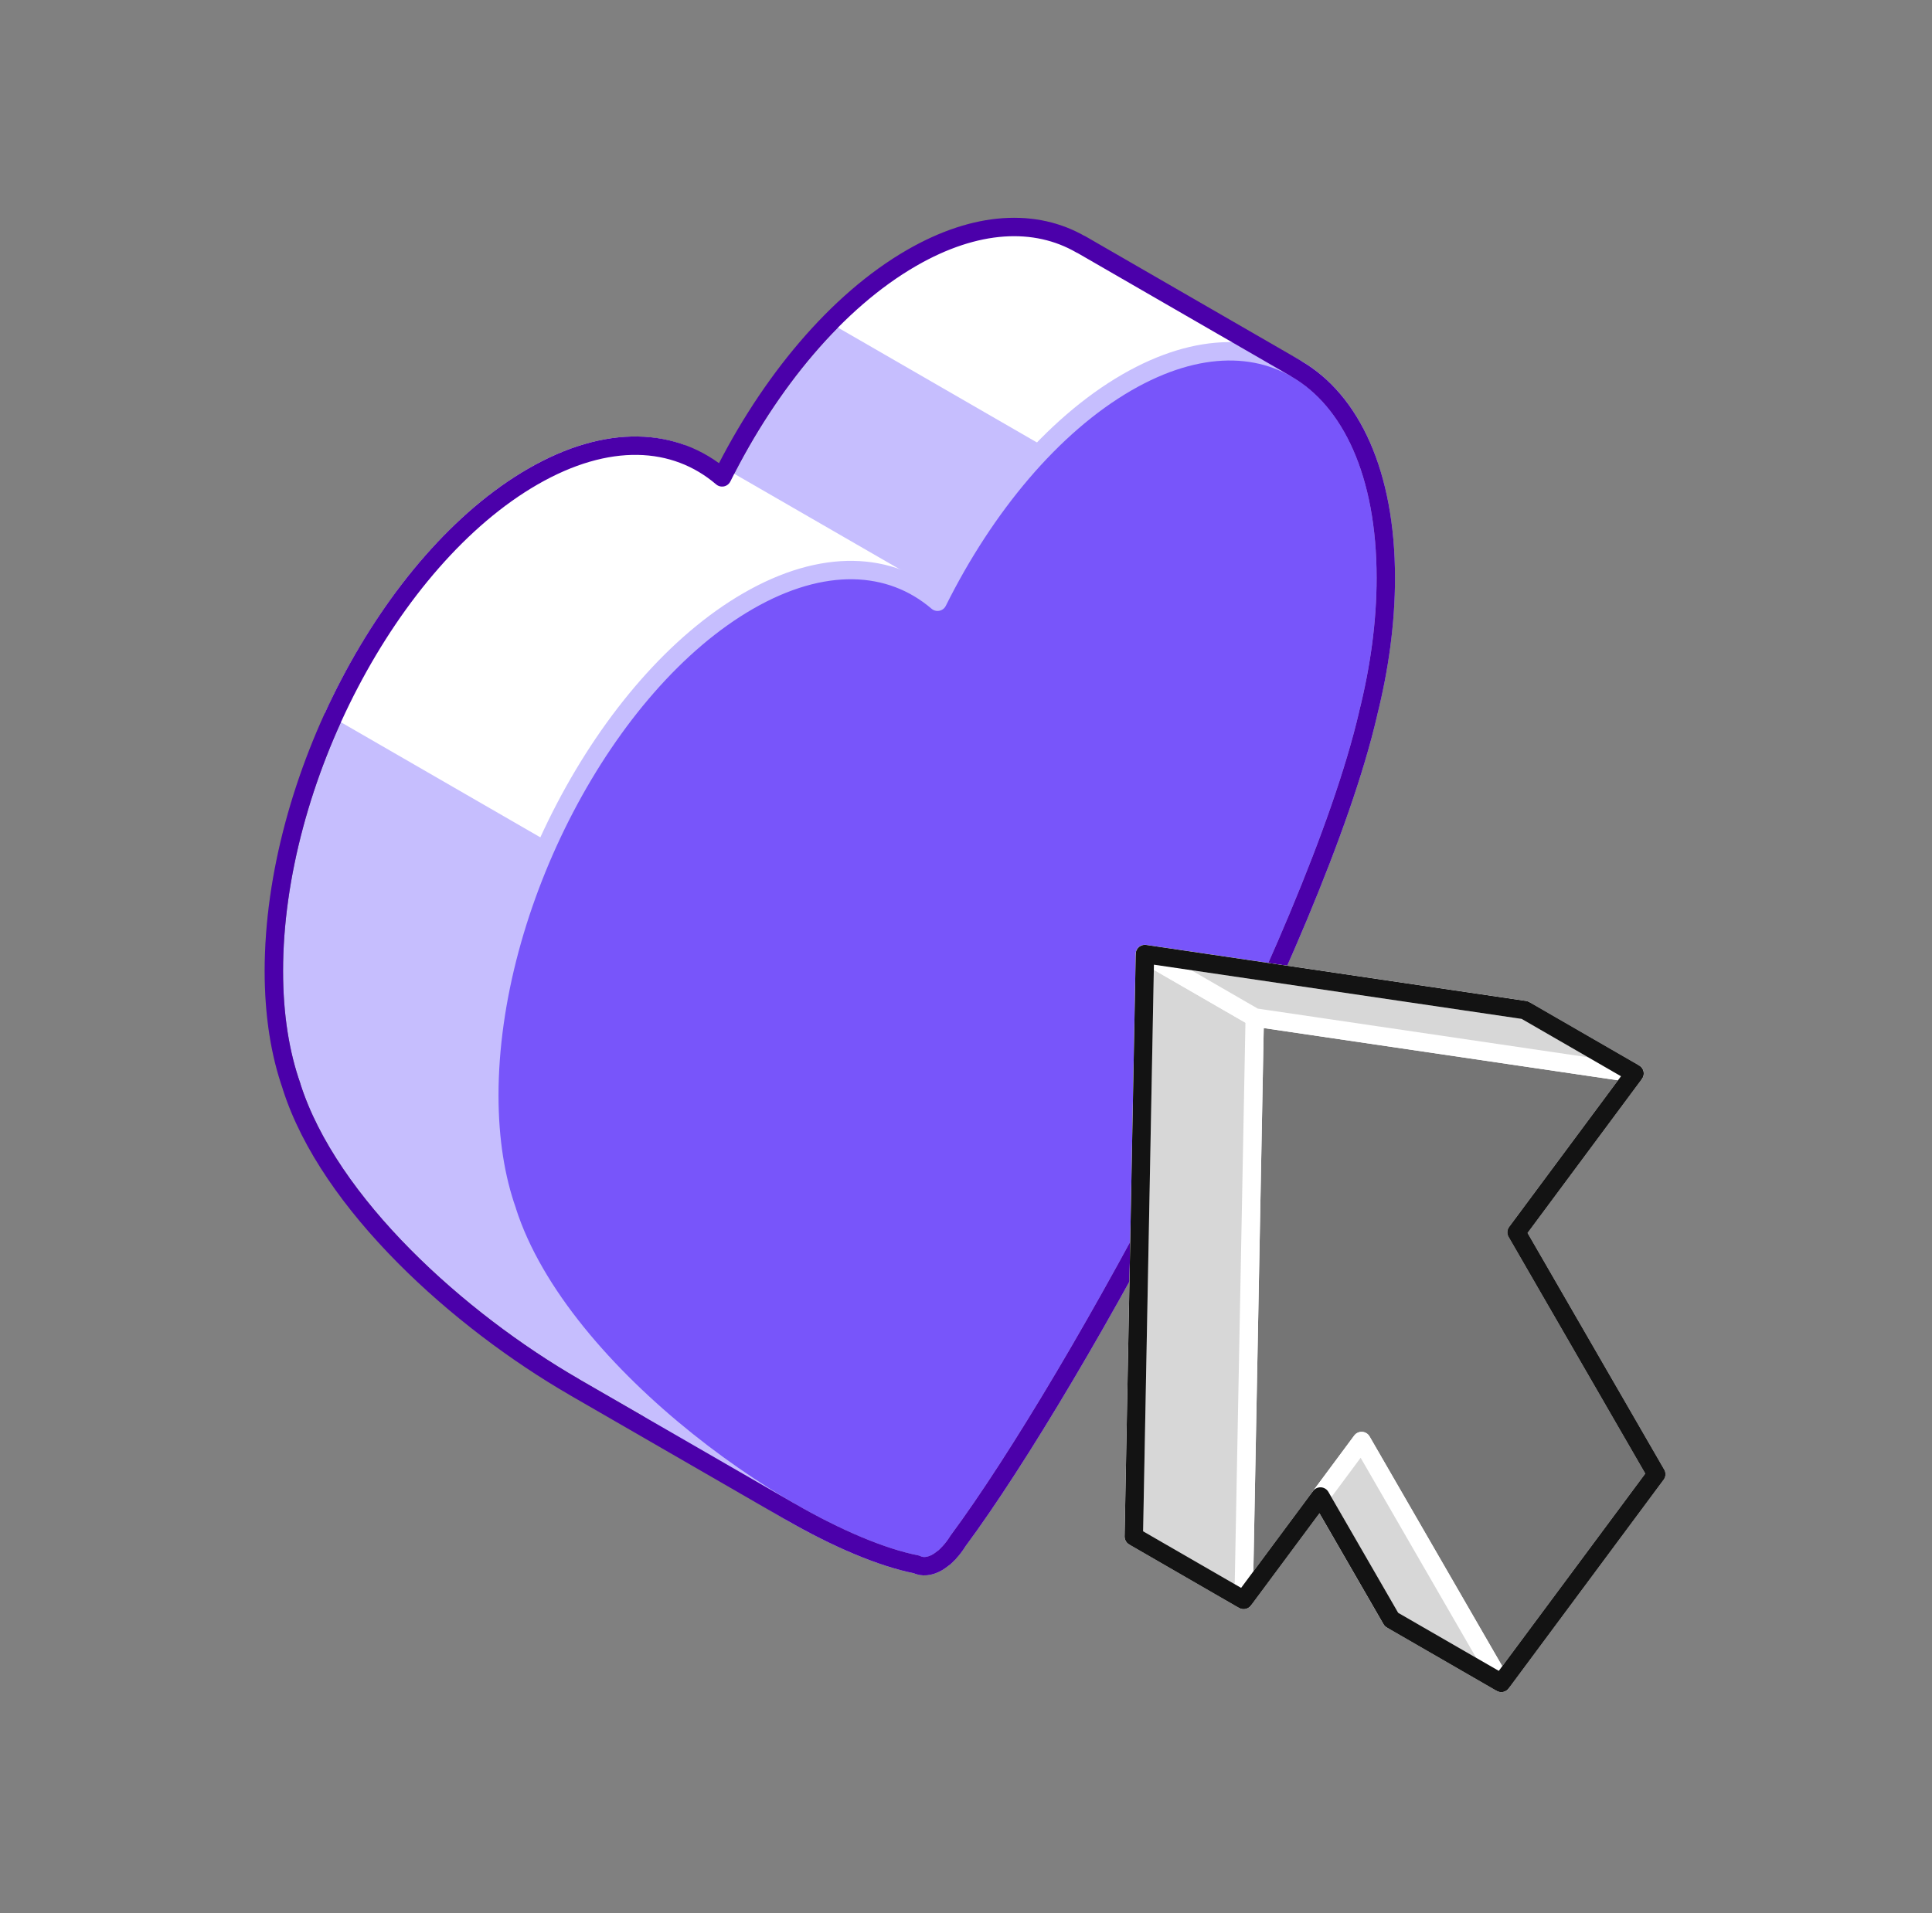 <svg width="105" height="104" viewBox="0 0 105 104" fill="none" xmlns="http://www.w3.org/2000/svg">
<rect x="0" y="0" width="105" height="104" fill="#808080" stroke="none"/>
<path d="M62.64 32.044C62.76 31.565 62.867 31.084 62.966 30.604L70.453 20.043L58.744 13.282L58.743 13.289C56.276 11.864 53.061 11.992 49.541 14.024C45.474 16.372 41.813 20.79 39.245 25.951C36.677 23.756 33.015 23.565 28.95 25.913C21.181 30.397 14.884 42.429 14.884 52.787C14.884 55.197 15.229 57.3 15.85 59.058L15.847 59.061C17.883 65.456 24.963 71.79 31.211 75.397L31.209 75.399L42.919 82.159L46.166 68.027C52.66 57.062 60.485 41.313 62.643 32.043L62.64 32.044Z" fill="#C6BEFE" stroke="#757575" stroke-linecap="round" stroke-linejoin="round"/>
<path d="M64.342 28.664L70.454 20.043L58.745 13.282L58.743 13.289C56.277 11.864 53.062 11.992 49.541 14.024C47.987 14.922 46.492 16.123 45.095 17.551L64.342 28.664Z" fill="white"/>
<path d="M51.804 57.894C55.266 51.288 58.554 44.251 60.705 38.34L39.245 25.951L36.97 24.638C34.694 23.839 31.932 24.19 28.949 25.913C24.695 28.369 20.886 33.089 18.307 38.556L51.802 57.895L51.804 57.894Z" fill="white" stroke="white" stroke-miterlimit="10"/>
<path d="M74.349 38.806C74.97 36.33 75.315 33.829 75.315 31.418C75.315 21.061 69.017 16.301 61.249 20.785C57.183 23.134 53.522 27.551 50.954 32.712C48.386 30.517 44.725 30.326 40.658 32.674C32.89 37.158 26.593 49.191 26.593 59.548C26.593 61.959 26.938 64.061 27.559 65.82L27.556 65.822C30.43 74.85 43.361 83.766 49.806 85.041C50.12 85.2 50.519 85.174 50.954 84.923C51.053 84.866 51.147 84.793 51.242 84.718C51.267 84.698 51.295 84.684 51.321 84.662C51.402 84.593 51.479 84.51 51.556 84.429L51.573 84.419L51.592 84.393C51.764 84.208 51.921 83.998 52.063 83.768C58.495 75.093 71.472 51.178 74.352 38.805L74.349 38.807V38.806Z" fill="#7855FA" stroke="#C6BEFE" stroke-linecap="round" stroke-linejoin="round"/>
<path d="M75.316 31.417C75.316 25.752 73.428 21.767 70.45 20.047L70.453 20.043L58.744 13.282L58.743 13.289C56.276 11.864 53.061 11.992 49.541 14.024C45.474 16.372 41.813 20.79 39.245 25.951C36.677 23.756 33.015 23.565 28.95 25.913C21.181 30.397 14.884 42.429 14.884 52.787C14.884 55.197 15.229 57.3 15.85 59.058L15.847 59.061C17.883 65.456 24.963 71.79 31.211 75.397L31.209 75.399L42.918 82.159V82.157C45.493 83.643 47.926 84.669 49.807 85.041C50.12 85.199 50.52 85.173 50.955 84.922C51.053 84.865 51.148 84.792 51.243 84.717C51.268 84.697 51.296 84.683 51.322 84.661C51.403 84.592 51.48 84.509 51.557 84.428L51.574 84.419L51.593 84.392C51.765 84.207 51.922 83.997 52.064 83.767C58.496 75.092 71.473 51.177 74.353 38.804L74.35 38.806C74.971 36.331 75.316 33.83 75.316 31.419V31.417Z" stroke="#4B00AA" stroke-linecap="round" stroke-linejoin="round"/>
<path d="M82.865 54.907L62.224 51.863L61.62 83.527L68.031 74.89L75.622 88.039L84.044 76.693L76.453 63.544L82.865 54.907Z" fill="#757575" stroke="white" stroke-linecap="round" stroke-linejoin="round"/>
<path d="M88.834 58.352L68.192 55.309L67.588 86.973L74 78.335L81.592 91.484L90.014 80.138L82.422 66.989L88.834 58.352Z" fill="#757575" stroke="white" stroke-linecap="round" stroke-linejoin="round"/>
<path d="M81.592 91.485L75.622 88.039L71.762 81.351L74 78.336L81.592 91.485ZM67.588 86.974L61.62 83.527L62.224 51.863L68.192 55.31L67.588 86.974Z" fill="#D7D7D7" stroke="white" stroke-linecap="round" stroke-linejoin="round"/>
<path d="M88.834 58.353L82.865 54.907L62.224 51.863L68.192 55.31L88.834 58.353Z" fill="#D7D7D7" stroke="white" stroke-linecap="round" stroke-linejoin="round"/>
<path d="M82.422 66.99L88.834 58.353L82.865 54.907L62.224 51.863L61.62 83.527L67.588 86.974L71.762 81.351L75.622 88.039L81.592 91.485L90.014 80.139L82.422 66.99Z" stroke="#131313" stroke-linecap="round" stroke-linejoin="round"/>
</svg>
